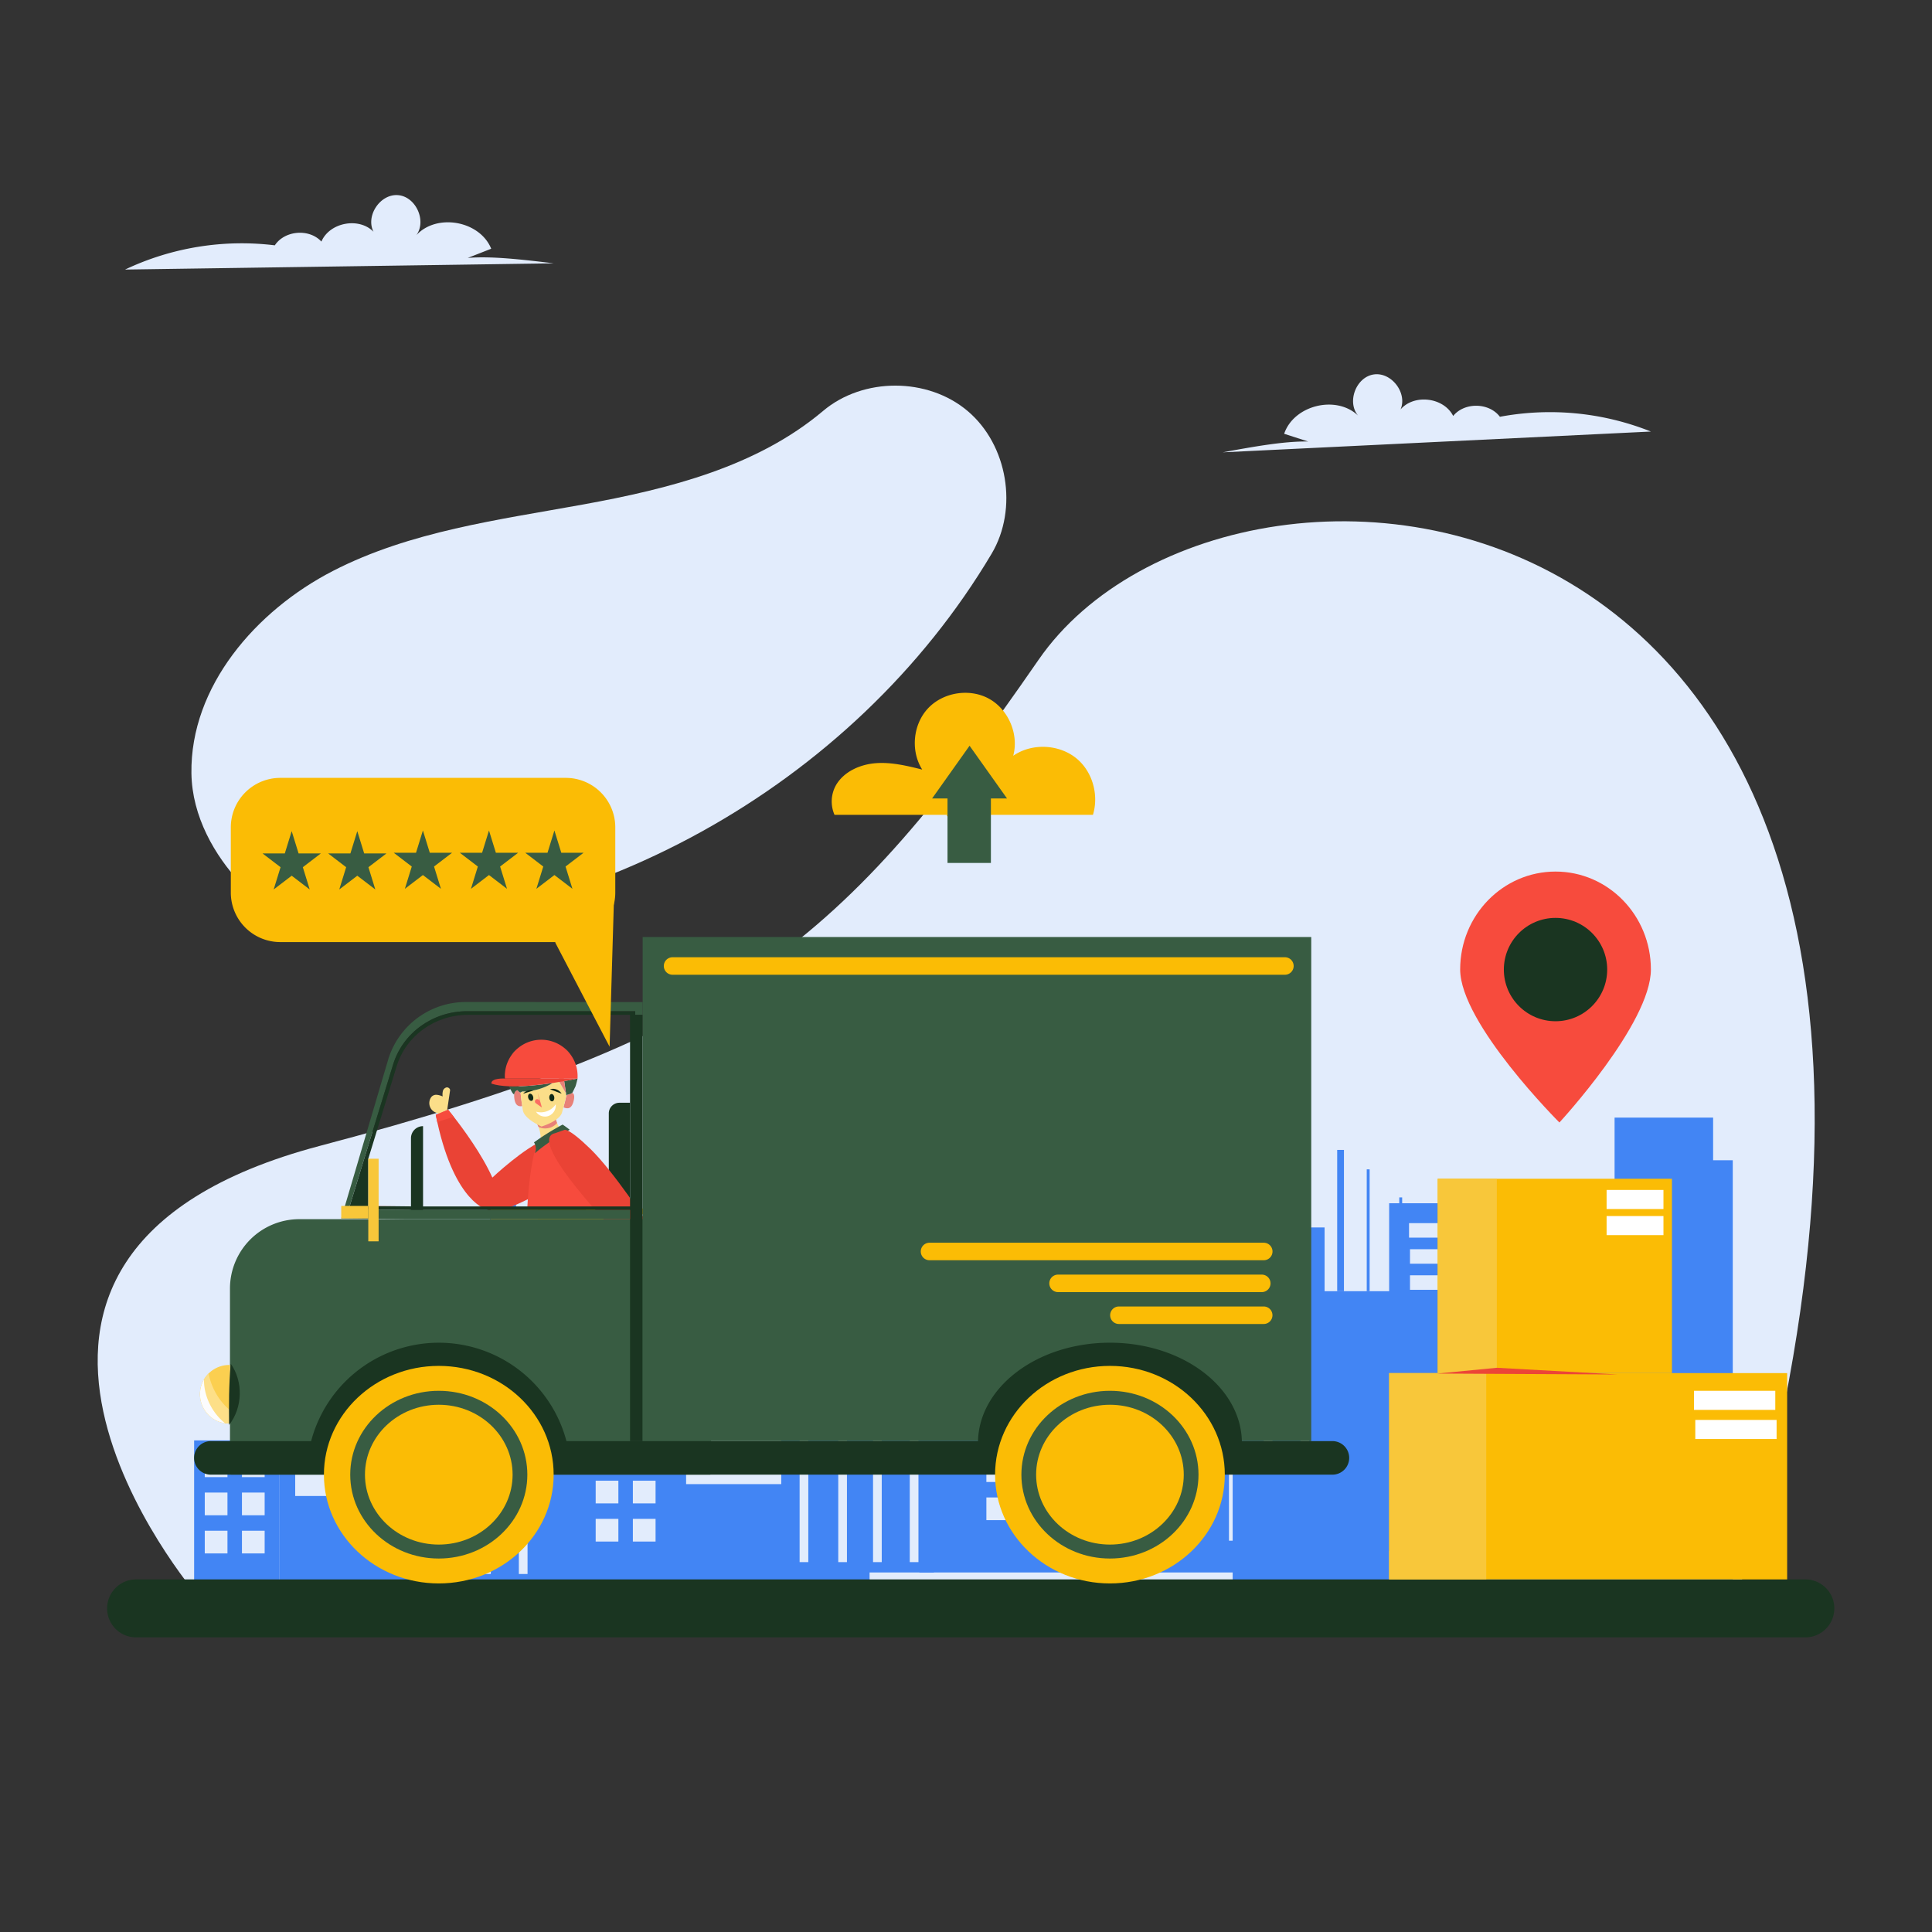 <svg xmlns="http://www.w3.org/2000/svg" viewBox="0 0 2000 2000" id="Deliveryservice">
  <rect x="0" y="0" width="2000" height="2000" fill="#333333" stroke="none"/>
  <g fill="#000000" class="color000000 svgShape">
    <path fill="#e2ecfc" d="M204.05,1651.47s-301.33-352.15,127.14-465.29,541.37-210,743.93-503.17,1074.1-214.76,719.59,982Z" class="colore2eefc svgShape"></path>
    <path fill="#e2ecfc" d="M322.91,962.41C603.79,969.19,883,814.76,1026.5,573.23c27.71-46.64,16.68-112.59-24.7-147.67s-108.25-35.17-149.72-.19c-68.65,57.89-159.68,80.71-248,96.79S424.59,549.92,344.72,591,196.91,710.66,198.16,800.45,292.21,961.67,322.91,962.41Z" class="colore2eefc svgShape"></path>
    <rect width="328" height="393.49" x="1438.05" y="1245.6" fill="#4285f4" class="colorccdeff svgShape"></rect>
    <rect width="81" height="15" x="1458.63" y="1266.19" fill="#e2ecfc" class="colore2eefc svgShape"></rect>
    <rect width="81" height="15" x="1556.63" y="1266.19" fill="#e2ecfc" class="colore2eefc svgShape"></rect>
    <rect width="81" height="15" x="1652.63" y="1266.19" fill="#e2ecfc" class="colore2eefc svgShape"></rect>
    <rect width="81" height="15" x="1459.63" y="1293.19" fill="#e2ecfc" class="colore2eefc svgShape"></rect>
    <rect width="81" height="15" x="1557.63" y="1293.19" fill="#e2ecfc" class="colore2eefc svgShape"></rect>
    <rect width="81" height="15" x="1653.63" y="1293.19" fill="#e2ecfc" class="colore2eefc svgShape"></rect>
    <rect width="81" height="15" x="1459.63" y="1320.19" fill="#e2ecfc" class="colore2eefc svgShape"></rect>
    <rect width="81" height="15" x="1557.63" y="1320.19" fill="#e2ecfc" class="colore2eefc svgShape"></rect>
    <rect width="81" height="15" x="1653.63" y="1320.19" fill="#e2ecfc" class="colore2eefc svgShape"></rect>
    <rect width="81" height="15" x="1460.63" y="1347.19" fill="#e2ecfc" class="colore2eefc svgShape"></rect>
    <rect width="81" height="15" x="1558.63" y="1347.19" fill="#e2ecfc" class="colore2eefc svgShape"></rect>
    <rect width="81" height="15" x="1654.63" y="1347.19" fill="#e2ecfc" class="colore2eefc svgShape"></rect>
    <rect width="81" height="15" x="1461.63" y="1374.19" fill="#e2ecfc" class="colore2eefc svgShape"></rect>
    <rect width="81" height="15" x="1559.63" y="1374.19" fill="#e2ecfc" class="colore2eefc svgShape"></rect>
    <rect width="81" height="15" x="1655.63" y="1374.19" fill="#e2ecfc" class="colore2eefc svgShape"></rect>
    <rect width="81" height="15" x="1461.63" y="1401.19" fill="#e2ecfc" class="colore2eefc svgShape"></rect>
    <rect width="81" height="15" x="1559.63" y="1401.19" fill="#e2ecfc" class="colore2eefc svgShape"></rect>
    <rect width="81" height="15" x="1655.63" y="1401.19" fill="#e2ecfc" class="colore2eefc svgShape"></rect>
    <rect width="275" height="100" x="1461.63" y="1442.34" fill="#e2ecfc" class="colore2eefc svgShape"></rect>
    <rect width="102" height="482.15" x="1671.41" y="1156.94" fill="#4285f4" class="colorccdeff svgShape"></rect>
    <rect width="30" height="438" x="1763.76" y="1201.09" fill="#4285f4" class="colorccdeff svgShape"></rect>
    <rect width="158" height="254" x="288.97" y="1386.1" fill="#4285f4" class="colorccdeff svgShape"></rect>
    <rect width="117.5" height="23" x="305.53" y="1411.18" fill="#e2ecfc" class="colore2eefc svgShape"></rect>
    <rect width="117.5" height="23" x="305.53" y="1449.6" fill="#e2ecfc" class="colore2eefc svgShape"></rect>
    <rect width="117.5" height="23" x="305.59" y="1488.01" fill="#e2ecfc" class="colore2eefc svgShape"></rect>
    <rect width="117.5" height="23" x="305.59" y="1525.64" fill="#e2ecfc" class="colore2eefc svgShape"></rect>
    <rect width="158" height="335" x="404.07" y="1305.1" fill="#4285f4" class="colorccdeff svgShape"></rect>
    <rect width="353.11" height="269" x="547.07" y="1371.1" fill="#4285f4" class="colorccdeff svgShape"></rect>
    <rect width="88" height="149" x="200.97" y="1491.1" fill="#4285f4" class="colorccdeff svgShape"></rect>
    <rect width="3" height="126.14" x="605.7" y="1244.96" fill="#4285f4" class="colorccdeff svgShape"></rect>
    <rect width="3" height="97.1" x="639.38" y="1274" fill="#4285f4" class="colorccdeff svgShape"></rect>
    <rect width="7" height="146.27" x="575.11" y="1224.83" fill="#4285f4" class="colorccdeff svgShape"></rect>
    <rect width="29" height="36.41" x="307.52" y="1349.69" fill="#4285f4" class="colorccdeff svgShape"></rect>
    <rect width="63" height="39.34" x="416.07" y="1265.75" fill="#4285f4" class="colorccdeff svgShape"></rect>
    <rect width="27" height="80.27" x="507.18" y="1224.83" fill="#4285f4" class="colorccdeff svgShape"></rect>
    <rect width="24" height="88.14" x="352.34" y="1297.96" fill="#4285f4" class="colorccdeff svgShape"></rect>
    <rect width="23.5" height="23.5" x="211.97" y="1505.6" fill="#e2ecfc" class="colore2eefc svgShape"></rect>
    <rect width="23.5" height="23.5" x="250.47" y="1505.6" fill="#e2ecfc" class="colore2eefc svgShape"></rect>
    <rect width="23.5" height="23.5" x="211.97" y="1545.1" fill="#e2ecfc" class="colore2eefc svgShape"></rect>
    <rect width="23.5" height="23.5" x="250.47" y="1545.1" fill="#e2ecfc" class="colore2eefc svgShape"></rect>
    <rect width="23.5" height="23.5" x="211.97" y="1584.6" fill="#e2ecfc" class="colore2eefc svgShape"></rect>
    <rect width="23.5" height="23.5" x="250.47" y="1584.6" fill="#e2ecfc" class="colore2eefc svgShape"></rect>
    <rect width="9" height="303" x="423.09" y="1326.39" fill="#e2ecfc" class="colore2eefc svgShape"></rect>
    <rect width="9" height="303" x="463.09" y="1326.39" fill="#e2ecfc" class="colore2eefc svgShape"></rect>
    <rect width="9" height="303" x="499.1" y="1326.39" fill="#e2ecfc" class="colore2eefc svgShape"></rect>
    <rect width="9" height="303" x="537.11" y="1326.39" fill="#e2ecfc" class="colore2eefc svgShape"></rect>
    <rect width="158" height="254" x="693.63" y="1373.81" fill="#4285f4" class="colorccdeff svgShape"></rect>
    <rect width="117.5" height="23" x="710.2" y="1398.9" fill="#e2ecfc" class="colore2eefc svgShape"></rect>
    <rect width="117.5" height="23" x="710.2" y="1437.31" fill="#e2ecfc" class="colore2eefc svgShape"></rect>
    <rect width="117.5" height="23" x="710.26" y="1475.73" fill="#e2ecfc" class="colore2eefc svgShape"></rect>
    <rect width="117.5" height="23" x="710.26" y="1513.36" fill="#e2ecfc" class="colore2eefc svgShape"></rect>
    <rect width="158" height="335" x="808.74" y="1292.81" fill="#4285f4" class="colorccdeff svgShape"></rect>
    <rect width="353.11" height="269" x="951.74" y="1358.81" fill="#4285f4" class="colorccdeff svgShape"></rect>
    <rect width="88" height="149" x="605.63" y="1478.81" fill="#4285f4" class="colorccdeff svgShape"></rect>
    <rect width="3" height="126.14" x="1010.37" y="1232.68" fill="#4285f4" class="colorccdeff svgShape"></rect>
    <rect width="3" height="97.1" x="1044.05" y="1261.71" fill="#4285f4" class="colorccdeff svgShape"></rect>
    <rect width="7" height="146.27" x="979.78" y="1212.54" fill="#4285f4" class="colorccdeff svgShape"></rect>
    <rect width="29" height="36.41" x="712.19" y="1337.41" fill="#4285f4" class="colorccdeff svgShape"></rect>
    <rect width="63" height="39.34" x="820.74" y="1253.47" fill="#4285f4" class="colorccdeff svgShape"></rect>
    <rect width="27" height="80.27" x="911.84" y="1212.54" fill="#4285f4" class="colorccdeff svgShape"></rect>
    <rect width="24" height="88.14" x="757.01" y="1285.68" fill="#4285f4" class="colorccdeff svgShape"></rect>
    <rect width="23.5" height="23.5" x="616.64" y="1493.31" fill="#e2ecfc" class="colore2eefc svgShape"></rect>
    <rect width="23.5" height="23.5" x="655.14" y="1493.31" fill="#e2ecfc" class="colore2eefc svgShape"></rect>
    <rect width="23.5" height="23.5" x="616.64" y="1532.81" fill="#e2ecfc" class="colore2eefc svgShape"></rect>
    <rect width="23.5" height="23.5" x="655.14" y="1532.81" fill="#e2ecfc" class="colore2eefc svgShape"></rect>
    <rect width="23.5" height="23.5" x="616.64" y="1572.31" fill="#e2ecfc" class="colore2eefc svgShape"></rect>
    <rect width="23.5" height="23.5" x="655.14" y="1572.31" fill="#e2ecfc" class="colore2eefc svgShape"></rect>
    <rect width="9" height="303" x="827.76" y="1314.1" fill="#e2ecfc" class="colore2eefc svgShape"></rect>
    <rect width="9" height="303" x="867.76" y="1314.1" fill="#e2ecfc" class="colore2eefc svgShape"></rect>
    <rect width="9" height="303" x="903.77" y="1314.1" fill="#e2ecfc" class="colore2eefc svgShape"></rect>
    <rect width="9" height="303" x="941.78" y="1314.1" fill="#e2ecfc" class="colore2eefc svgShape"></rect>
    <rect width="158" height="254" x="1098.1" y="1351.65" fill="#4285f4" class="colorccdeff svgShape"></rect>
    <rect width="117.5" height="23" x="1114.67" y="1376.74" fill="#e2ecfc" class="colore2eefc svgShape"></rect>
    <rect width="117.5" height="23" x="1114.67" y="1415.15" fill="#e2ecfc" class="colore2eefc svgShape"></rect>
    <rect width="117.5" height="23" x="1114.73" y="1453.56" fill="#e2ecfc" class="colore2eefc svgShape"></rect>
    <rect width="117.5" height="23" x="1114.73" y="1491.2" fill="#e2ecfc" class="colore2eefc svgShape"></rect>
    <rect width="158" height="335" x="1213.2" y="1270.65" fill="#4285f4" class="colorccdeff svgShape"></rect>
    <rect width="353.11" height="269" x="1356.2" y="1336.65" fill="#4285f4" class="colorccdeff svgShape"></rect>
    <rect width="88" height="149" x="1010.1" y="1456.65" fill="#4285f4" class="colorccdeff svgShape"></rect>
    <rect width="3" height="126.14" x="1414.84" y="1210.51" fill="#4285f4" class="colorccdeff svgShape"></rect>
    <rect width="3" height="97.1" x="1448.52" y="1239.55" fill="#4285f4" class="colorccdeff svgShape"></rect>
    <rect width="7" height="146.27" x="1384.25" y="1190.38" fill="#4285f4" class="colorccdeff svgShape"></rect>
    <rect width="29" height="36.41" x="1116.66" y="1315.24" fill="#4285f4" class="colorccdeff svgShape"></rect>
    <rect width="63" height="39.34" x="1225.21" y="1231.31" fill="#4285f4" class="colorccdeff svgShape"></rect>
    <rect width="27" height="80.27" x="1316.31" y="1190.38" fill="#4285f4" class="colorccdeff svgShape"></rect>
    <rect width="24" height="88.14" x="1161.48" y="1263.52" fill="#4285f4" class="colorccdeff svgShape"></rect>
    <rect width="23.5" height="23.5" x="1021.1" y="1471.15" fill="#e2ecfc" class="colore2eefc svgShape"></rect>
    <rect width="23.5" height="23.5" x="1059.6" y="1471.15" fill="#e2ecfc" class="colore2eefc svgShape"></rect>
    <rect width="23.5" height="23.5" x="1021.1" y="1510.65" fill="#e2ecfc" class="colore2eefc svgShape"></rect>
    <rect width="23.5" height="23.5" x="1059.6" y="1510.65" fill="#e2ecfc" class="colore2eefc svgShape"></rect>
    <rect width="23.5" height="23.5" x="1021.1" y="1550.15" fill="#e2ecfc" class="colore2eefc svgShape"></rect>
    <rect width="23.5" height="23.5" x="1059.6" y="1550.15" fill="#e2ecfc" class="colore2eefc svgShape"></rect>
    <rect width="9" height="303" x="1232.23" y="1291.94" fill="#e2ecfc" class="colore2eefc svgShape"></rect>
    <rect width="9" height="303" x="1272.23" y="1291.94" fill="#e2ecfc" class="colore2eefc svgShape"></rect>
    <rect width="9" height="303" x="1308.24" y="1291.94" fill="#e2ecfc" class="colore2eefc svgShape"></rect>
    <rect width="9" height="303" x="1346.24" y="1291.94" fill="#e2ecfc" class="colore2eefc svgShape"></rect>
    <rect width="162" height="123.31" x="1276.05" y="1516.64" fill="#4285f4" class="colorccdeff svgShape"></rect>
    <rect width="6" height="6" x="1584.1" y="1608.83" fill="#4285f4" class="colorccdeff svgShape"></rect>
    <path fill="#e2ecfc" d="m1354.2 457.06-24.84-8c10-29.64 53.92-40.47 76.5-18.84-11.85-14.18-2-39.93 16.29-42.59s35 19.25 27.71 36.21c14.15-16.31 44.75-12.51 54.47 6.77 11.67-14.46 37.21-14 48.37.84A281.92 281.92 0 0 1 1709 446.73l-443.26 21.51C1297.63 462.41 1329.56 456.58 1354.2 457.06ZM484.21 267l24.29-9.52c-11.8-29-56.36-37-77.53-14 10.93-14.9-.52-40-18.94-41.47s-33.76 21.42-25.38 37.88c-15.15-15.39-45.45-9.66-53.94 10.19-12.56-13.7-38-11.65-48.22 3.88a281.8 281.8 0 0 0-155 25.08l443.74-6.45C541 268.74 508.77 264.92 484.21 267Z" class="colore2eefc svgShape"></path>
    <path fill="#1a3521" d="M110.88 1665h0a30 30 0 0 1 30-30h1728a30 30 0 0 1 30 30h0a30 30 0 0 1-30 30h-1728A30 30 0 0 1 110.88 1665ZM630.23 1248.86v-96.29a11 11 0 0 1 11-11h11v107.29Z" class="color1a1a35 svgShape"></path>
    <path fill="#fbde89" d="M548.68,1157.67c3.31-.19,3.12,1,5.55,3.25a10.32,10.32,0,0,1,2.19,3.32,35.59,35.59,0,0,1,3.15,18.72,68.33,68.33,0,0,1,21.18-12.9c-3.48-4.82-5.35-10.6-6.91-16.34a29.68,29.68,0,0,0-2-5.74,5.93,5.93,0,0,0-1.71-2.19,6.18,6.18,0,0,0-4.56-.68c-4.21.65-8,2.78-11.64,5q-4.14,2.58-8.09,5.44c-.92.67,2.89,1.48,2.81,2.62" class="colorfbb089 svgShape"></path>
    <path fill="#ea4335" d="M560,1234.22s-44.39,25.82-55.43,18.1c0,0-33.29-6.46-51.88-90.67-.55-2.46-1.08-5-1.6-7.6l12.8-5.28s2.24,2.69,5.8,7.26c9.7,12.45,29.2,38.86,40,63,0,0,33.88-31.92,55.07-39.42Z" class="colore44531 svgShape"></path>
    <path fill="#f74b3d" d="M558.3,1185.46a2.5,2.5,0,0,0-1.59,4c-2.56.6-3.59,3.63-4.14,6.2-8.13,38-7.11,77.23-9.08,116a94.37,94.37,0,0,1-2,17,122.78,122.78,0,0,0,25.34-1.12c6.52-1,13-2.48,19.63-2.1,6,.34,11.77,2.23,17.67,3.31a66.53,66.53,0,0,0,27.35-.74c2.11-7,1.78-14.57,1-21.89-2.15-20.87-7.61-41.23-13-61.5-2.31-8.62-4.65-17.3-8.44-25.39a153,153,0,0,0-7.94-14.2l-18.56-30.57a4.45,4.45,0,0,0-2.13-2.15c-1.41-.46-2.82.57-4,1.5a83.39,83.39,0,0,1-22.34,12.88" class="colorf75c3d svgShape"></path>
    <path fill="#385c42" d="M582.87,1163.93a257.48,257.48,0,0,0-30.09,18.66,11.46,11.46,0,0,1,.82,11.3,202.63,202.63,0,0,1,36.19-24.33,88.82,88.82,0,0,0-7.35-5.37" class="color38385c svgShape"></path>
    <rect width="193.96" height="103.92" x="507.88" y="1251.03" fill="#fbbc05" class="colorfebe3d svgShape"></rect>
    <rect width="48.96" height="103.92" x="507.88" y="1251.03" fill="#f8c73a" class="colorf8a23a svgShape"></rect>
    <rect width="47.08" height="10.2" x="647.73" y="1257.01" fill="#ffffff" class="colorffffff svgShape"></rect>
    <rect width="47.08" height="10.2" x="647.73" y="1270.96" fill="#ffffff" class="colorffffff svgShape"></rect>
    <path fill="#ea4335" d="M574.31,1173.19l9.7-3.42s3.27-3.64,27.3,19.71,59.38,77.59,59.38,77.59L623,1348.42l-15.61-10,21.26-72.3s-111.73-117.22-30.76-88.95" class="colore44531 svgShape"></path>
    <path fill="#fbde89" d="M607.56,1337.86c-3.68,1-6.58,3-9.83,5a3.1,3.1,0,0,0-.88.68,3,3,0,0,0-.48,1.22,53.73,53.73,0,0,1-4.54,12.35,55.24,55.24,0,0,0,12.65,1.93,4.16,4.16,0,0,0,1.65-.17,3.78,3.78,0,0,0,1.61-1.41,20.86,20.86,0,0,0,2.51-4.34c4.84-1,9.32-1.21,12.72-4.67-4.31-2-8.14-6.13-12.2-8.62a26.77,26.77,0,0,0-3.27-2" class="colorfbb089 svgShape"></path>
    <path fill="#e1d4b0" d="M585.39,1108.45c.47-.1.93-.22,1.39-.35l.28-.08h0l-.28.08C586.32,1108.23,585.85,1108.34,585.39,1108.45Z" class="colore1c2b0 svgShape"></path>
    <path fill="#e88178" d="M532.28 1133a19 19 0 0 0 .06 3.15c.47 5.1 2.06 7.59 4.1 8.55a3.52 3.52 0 0 0 .45.18 6.58 6.58 0 0 0 3.69.1c-.47-3.23-.89-6.33-1.19-9-.22-1.92-.4-3.64-.51-5.07-.69.48-3.14-2.31-3.14-2.31C533.65 1129 532.6 1130.89 532.28 1133ZM565.73 1166.82a.12.12 0 0 0 0 0S565.7 1166.82 565.73 1166.82Zm-9.83-4.07c1.62.51 4.12-3.51 5.41-3.2 1.66.4 2.92.64 3.5.75l.13 0v.08l.09-.06.11 0v-.08c.3-.18.94-.58 1.8-1.15.58-.38 1.26-.85 2-1.37h0c1.33-1 5.09-.77 6.64-2.09.29 2.48-.45 3.48 1.13 6.86a11 11 0 0 1-.86.94 15.5 15.5 0 0 1-3.15 2.44 16.3 16.3 0 0 1-5.29 2 16.77 16.77 0 0 1-4.88.19 15.42 15.42 0 0 1-4.6-1.24c-.35-.16-.31-.41-.65-.6C557.74 1163.93 558.21 1169.74 555.9 1162.75ZM583.35 1146.25a8.17 8.17 0 0 0 4.65 1 5.15 5.15 0 0 0 1.21-.32c2-.83 3.76-3.13 4.77-7.89 1.08-5.09 0-7.15-1.7-7.74l0 0a2.33 2.33 0 0 1-.75.5c-.94.93-4.61 1.1-5.2 2.14-.1.52-.22 1.07-.35 1.65-.05.26-.11.52-.17.79l-.09.4c-.06.27-.13.54-.19.83l0 .12c-.12.5-.24 1-.36 1.54l-.13.53s0 0 0 .06c-.07.27-.14.55-.2.82s-.1.42-.16.63C584.23 1142.91 583.81 1144.56 583.35 1146.25Z" class="colore88a78 svgShape"></path>
    <path fill="#e6efff" d="M546.75,1123.37l12-2.4a7.52,7.52,0,0,0-1.09-.48,10.1,10.1,0,0,0-9.74,1.73h0A7.81,7.81,0,0,0,546.75,1123.37Z" class="colorffece6 svgShape"></path>
    <path fill="#fbde89" d="M538.88,1130.88h0c.12,1.43.29,3.15.51,5.07.31,2.7.72,5.79,1.19,9,.21,1.45.44,2.93.68,4.41.5,3.11,2.92,6.06,5.9,8.6a47.6,47.6,0,0,0,6,4.31c1.45.89,2.83,1.65,4,2.26,1.51.79,2.68,1.33,3.21,1.57l.12.06.1,0,.11,0c.33-.11,1-.34,2-.68.65-.23,1.43-.52,2.27-.85h0c1.52-.6,3.3-1.36,5.12-2.27a39.57,39.57,0,0,0,6.49-4c2.5-1.92,4.49-4.16,5.2-6.65.53-1.86,1-3.71,1.51-5.51s.87-3.35,1.26-4.91c0-.21.11-.42.16-.63s.14-.56.2-.82c0,0,0,0,0-.06,0-.18.09-.36.13-.53.13-.53.25-1,.36-1.54l0-.12c.06-.28.13-.56.19-.83l.09-.4c.06-.27.12-.53.17-.79.13-.58.25-1.14.35-1.65a1.11,1.11,0,0,0-.07.16c-.12-.77-.23-1.55-.34-2.32-.86-1.49-2.14-3.69-3.62-6.22l-.8-1.36-1.06-1.81-.81-1.38c-.28-.46-.55-.93-.83-1.4l-1.32-2.23a56.55,56.55,0,0,1-5.34,3.72,5.84,5.84,0,0,0-.93.08l.44.22a60.52,60.52,0,0,1-29.4,8.47l-1.5,0C540.64,1129.93,539,1131,538.88,1130.88Z" class="colorfbb089 svgShape"></path>
    <path fill="#385c42" d="M583.64 1116.52Zm.64-31.65-.31-.18a37.82 37.82 0 0 1 6.65 7A17.24 17.24 0 0 0 584.28 1084.87Zm-16.42 31.65Zm3.44 4.75c-13.67 2-30.36 3.79-44.39 3.26l.13.21h0c1 1.76 2.35 5.35 4 7.26a4.12 4.12 0 0 0 1.22 1v0c.31-2.11 1.36-4 3.45-4.42 0 0 2.46 2.78 3.15 2.31h0c.06.07 1.76-1 1.85-1l1.5 0a60.55 60.55 0 0 0 29.41-8.47Zm-42.71-4.75h-4.08v0h4.08Zm.94-24.72.21.09a37.67 37.67 0 0 1 6.09-6.59A22.42 22.42 0 0 0 529.53 1091.8ZM597.92 1116.43c-.41 1.73-.82 3.47-1.28 5.17-.27 1-.56 2-.87 3l-3.06 6.29-.31.3-.11.11 0 0a2.27 2.27 0 0 1-.75.5c-.94.93-4.61 1.1-5.2 2.14a1.11 1.11 0 0 0-.07.16c-.11-.77-.23-1.55-.34-2.32 0-.3-.09-.6-.13-.9q-.87-5.87-1.73-11.71l4.76-.87c4-.75 6.85-1.34 8.19-1.63h0l.79-.17v-.07Z" class="color38385c svgShape"></path>
    <path fill="#e88178" d="M577.47,1117.42l1.32,2.23.83,1.4.81,1.38,1.06,1.81.8,1.36c1.48,2.53,2.75,4.73,3.62,6.22,0-.3-.09-.6-.13-.89q-1.14-7.7-2.27-15.38h0c-.16-1.06-.31-2.11-.47-3.17l-1,1A57.42,57.42,0,0,1,577.47,1117.42Z" class="colore88a78 svgShape"></path>
    <path fill="#34a853" d="M565.77 1089.22c.37 0 .75.07 1.12.12s.63.08.94.14l.64.11.67.14.66.16q.44.1.87.24c.37.11.75.23 1.11.36l.31.11c.24.09.49.17.73.27l.42.17.3.12a3.49 3.49 0 0 1 .34.15l1 .47c.33.16.66.33 1 .51s.35.19.52.29l.37.22h0l.1.06.21.13.27.17a27.14 27.14 0 0 1 3.19 2.33l.16.14a27.53 27.53 0 0 1 2.13 2c.1.11.2.21.29.32s.3.33.44.5l.42.5c.17.2.33.41.49.61s.19.24.28.37.31.43.46.65l.35.51c.08.12.16.24.23.36l.12.19c.05.07.08.14.13.2.15.25.3.5.44.76s.28.51.41.78.26.52.38.79.24.53.35.8.11.27.16.4c.05-.12.09-.25.13-.37l.08-.26s0 0 0 0l0-.09h0v0c0-.09.05-.19.08-.28s.11-.43.16-.65 0-.16.05-.24a2 2 0 0 0 0-.24l.06-.41a.22.22 0 0 0 0-.08.41.41 0 0 0 0-.11c0-.12 0-.23 0-.35a.22.22 0 0 0 0-.08c0-.18 0-.35 0-.53s0-.3 0-.45 0-.51 0-.76v-.14a2.81 2.81 0 0 0 0-.29 2.45 2.45 0 0 0 0-.27c0-.19 0-.39 0-.58 0 0 0 0 0-.06 0-.2-.05-.39-.08-.59s0-.29-.08-.44l-.09-.44c0-.06 0-.13 0-.19a2 2 0 0 0-.07-.26c0-.12-.06-.24-.1-.36a.83.83 0 0 0 0-.15c0-.11-.06-.23-.1-.34-.09-.29-.19-.57-.29-.85l-.15-.39c-.12-.29-.25-.57-.38-.85l-.15-.3h0l-.27-.49c0-.1-.11-.19-.17-.29s-.12-.19-.17-.29-.24-.38-.37-.56l-.26-.37c-.14-.18-.27-.36-.41-.53l-.44-.51a3.26 3.26 0 0 0-.31-.33 6.25 6.25 0 0 0-.45-.44l-.47-.42-.32-.27-.45-.34-.31-.22-.48-.32-.49-.29a3.65 3.65 0 0 0-.34-.18l-.34-.17-.32-.15-.44-.19-.33-.14-.15 0-.16-.06-.32-.11-.4-.13c-.32-.1-.65-.19-1-.26l-.47-.1-.44-.08-.15 0h-.07l-.37-.05-.46 0-.21 0-.35 0-.56 0H574c-.32 0-.63 0-1 0l-.31 0-.63.08h0l-.62.11-.62.13-.61.16-.55.17-.12 0-.41.14-.18.07-.51.21-.43.2-.37.18-.1 0-.36.19A10.78 10.78 0 0 0 565.77 1089.22ZM597.84 1116.45v.07l-.79.17.57-.17Z" class="color82635a svgShape"></path>
    <path fill="#102917" d="m581.36 1132.16-12-4.55A10.48 10.48 0 0 1 581.36 1132.16ZM551.9 1129l-10.3 3.2A9.7 9.7 0 0 1 551.9 1129ZM548.23 1132.25c1.37-.43 3 .86 3.61 2.87s0 4-1.34 4.4-3-.85-3.61-2.86S546.87 1132.68 548.23 1132.25ZM570.88 1132.55c1.42-.13 2.73 1.46 2.92 3.56s-.81 3.9-2.24 4-2.73-1.47-2.92-3.56S569.45 1132.68 570.88 1132.55Z" class="color101029 svgShape"></path>
    <path fill="#fb6e62" d="M556.59,1131c.58,2.84,1.15,5.68,1.73,8.52a2.34,2.34,0,1,0-3.6,2.57l6.27,4.44" class="colorfb6562 svgShape"></path>
    <path fill="#ffffff" d="M554.91,1150.81a18.62,18.62,0,0,0,20.39-7.61,11.75,11.75,0,0,1-7.31,12C563.26,1157,557.43,1155.15,554.91,1150.81Z" class="colorffffff svgShape"></path>
    <path fill="#fbde89" d="M462.9,1149.23q1.5-10.18,3-20.36c.27-1.85-1.8-3.46-3.65-3.17a5.11,5.11,0,0,0-3.78,3.76,14.94,14.94,0,0,0-.23,5.58,19.34,19.34,0,0,0-6.1-1.69,6.59,6.59,0,0,0-5.66,2.3,10.54,10.54,0,0,0,6.94,16.69c.1.63.19,1.26.29,1.89A25.53,25.53,0,0,1,462.9,1149.23Z" class="colorfbb089 svgShape"></path>
    <path fill="#f74b3d" d="m469.66 1156-17 5.62c-.55-2.46-1.08-5-1.6-7.6l12.8-5.28S466.1 1151.46 469.66 1156ZM597.92 1114c0 .84 0 1.68-.08 2.5l-.23.07H522.69c-.06-.85-.09-1.7-.09-2.57s0-2 .12-3a37.35 37.35 0 0 1 3.4-12.91 36.76 36.76 0 0 1 3.62-6.15A37.69 37.69 0 0 1 596 1102c.28.83.53 1.68.75 2.53A38.58 38.58 0 0 1 597.92 1114Z" class="colorf75c3d svgShape"></path>
    <path fill="#ea4335" d="M597.61,1116.52l-.57.17h0c-1.34.29-4.22.88-8.19,1.63-1.45.27-3,.57-4.76.87-3.74.66-8.06,1.38-12.74,2.07-13.67,2-30.36,3.79-44.39,3.26-7-.26-13.31-1.1-18.28-2.77-.07,0,0,0,0-.12-.33-6,14-5.1,14-5.1h75Z" class="colore44531 svgShape"></path>
    <path fill="#385c42" d="M736.09,1333.9v182.36a71.6,71.6,0,0,1-.74,10.31H238.81a71.6,71.6,0,0,1-.74-10.31V1333.9a71.82,71.82,0,0,1,71.82-71.82H664.26A71.82,71.82,0,0,1,736.09,1333.9Z" class="color38385c svgShape"></path>
    <polygon fill="#a54c45" points="427.78 1262.08 427.46 1262.08 427.46 1262.07 427.78 1262.08" class="colora54545 svgShape"></polygon>
    <path fill="#385c42" d="M381.25,1248.36v.35h32.08Zm0,0v.35h32.08Zm0,0v.35h32.08Zm100.89-211.07a83.91,83.91,0,0,0-80.47,60.13l-48.43,163.91,66.2.74H652.22v-9.51H423.89l-62.93-.68,20.29-66.12L407,1101.84c10-32.64,41.14-55,76.48-55H657.57v3.71h7.71v-13.22ZM381.25,1248.36v.35h32.08Zm0,0v.35h32.08Z" class="color38385c svgShape"></path>
    <path fill="#e88279" d="M381.25,1248.36v.35h32.08Z" class="colore87979 svgShape"></path>
    <path fill="#1a3521" d="M657.58,1050.51v-3.71H483.48c-35.34,0-66.47,22.4-76.48,55l-25.75,83.92L361,1251.88l62.93.68H652.23v239.26h13.06V1050.5h-7.71ZM427.26,1248.86H427l-13.64-.15H381.25v-49.2l4.22-13.74,25.22-82.19c9.65-31.46,39.66-53,73.73-53H652.23v198.34h-225Z" class="color1a1a35 svgShape"></path>
    <polygon fill="#f7c1bc" points="413.33 1248.71 381.25 1248.71 381.25 1248.36 413.33 1248.71" class="colorf7bcbc svgShape"></polygon>
    <path fill="#fbcf50" d="M238.2,1413v60.63h-.84a30.34,30.34,0,0,1-26.24-45.55A30.38,30.38,0,0,1,237.36,1413Z" class="colorfbb750 svgShape"></path>
    <path fill="#fddf88" d="M238.2,1460v13.67h-.84a30.34,30.34,0,0,1-26.24-45.55,30,30,0,0,1,4.85-6.28A66.31,66.31,0,0,0,238.2,1460Z" class="colorfdec88 svgShape"></path>
    <path fill="#fcfcfd" d="M233,1473.33a30.34,30.34,0,0,1-21.85-45.23C211,1445.31,219.5,1462.57,233,1473.33Z" class="colorfdfdfc svgShape"></path>
    <path fill="#1a3521" d="M238.88,1411.72c13.08,18.49,12.33,45.58-1.74,63.32C237,1454.45,236.82,1433.86,238.88,1411.72Z" class="color1a1a35 svgShape"></path>
    <rect width="692.1" height="521.83" x="665.29" y="970" fill="#385c42" class="color38385c svgShape"></rect>
    <path fill="#1a3521" d="M586.88 1493.81H321.58a136.65 136.65 0 0 1 265.3 0ZM1285.61 1493.81H1012.4c0-57.35 61.16-103.84 136.6-103.84S1285.61 1436.46 1285.61 1493.81Z" class="color1a1a35 svgShape"></path>
    <path fill="#1a3521" d="M1396.68,1509.2a17.38,17.38,0,0,1-17.37,17.37h-1161a17.37,17.37,0,0,1,0-34.74h1161A17.37,17.37,0,0,1,1396.68,1509.2Z" class="color1a1a35 svgShape"></path>
    <ellipse cx="454.23" cy="1526.57" fill="#fbbc05" rx="118.91" ry="112.6" class="colorfebe3d svgShape"></ellipse>
    <ellipse cx="454.23" cy="1526.57" fill="#385c42" rx="91.67" ry="86.81" class="color38385c svgShape"></ellipse>
    <ellipse cx="454.23" cy="1526.57" fill="#fbbc05" rx="76.42" ry="72.37" class="colorfebe3d svgShape"></ellipse>
    <ellipse cx="1149.01" cy="1526.57" fill="#fbbc05" rx="118.91" ry="112.6" class="colorfebe3d svgShape"></ellipse>
    <ellipse cx="1149.01" cy="1526.57" fill="#385c42" rx="91.67" ry="86.81" class="color38385c svgShape"></ellipse>
    <ellipse cx="1149.01" cy="1526.57" fill="#fbbc05" rx="76.42" ry="72.37" class="colorfebe3d svgShape"></ellipse>
    <rect width="10.69" height="85.51" x="381.25" y="1199.51" fill="#f8c73a" class="colorf8a23a svgShape"></rect>
    <rect width="28" height="12.97" x="353.25" y="1248.36" fill="#f8c73a" class="colorf8a23a svgShape"></rect>
    <path fill="#1a3521" d="M425.44,1252.57v-74.28a12.5,12.5,0,0,1,12.5-12.5h0v86.78Z" class="color1a1a35 svgShape"></path>
    <rect width="412" height="213.57" x="1438.05" y="1421.43" fill="#fbbc05" class="colorfebe3d svgShape"></rect>
    <rect width="100.5" height="213.57" x="1438.05" y="1421.43" fill="#f8c73a" class="colorf8a23a svgShape"></rect>
    <rect width="242.49" height="201.18" x="1488.31" y="1220.25" fill="#fbbc05" class="colorfebe3d svgShape"></rect>
    <rect width="61.21" height="201.18" x="1488.31" y="1220.25" fill="#f8c73a" class="colorf8a23a svgShape"></rect>
    <polygon fill="#ec4537" points="1487.68 1421.92 1549.51 1415.92 1674.91 1422.85 1487.68 1421.92" class="colorec7f37 svgShape"></polygon>
    <rect width="84.17" height="19.76" x="1753.61" y="1439.75" fill="#ffffff" class="colorffffff svgShape"></rect>
    <rect width="84.17" height="19.76" x="1754.96" y="1469.9" fill="#ffffff" class="colorffffff svgShape"></rect>
    <rect width="58.86" height="19.76" x="1663.15" y="1231.83" fill="#ffffff" class="colorffffff svgShape"></rect>
    <rect width="58.86" height="19.76" x="1663.15" y="1258.84" fill="#ffffff" class="colorffffff svgShape"></rect>
    <path fill="#f74b3d" d="M1511.56,1003.58c0-56,44.19-101.34,98.71-101.34S1709,947.61,1709,1003.58,1614.3,1162,1614.3,1162,1511.56,1059.55,1511.56,1003.58Z" class="colorf75c3d svgShape"></path>
    <circle cx="1610.27" cy="1003.69" r="53.49" fill="#1a3521" class="color1a1a35 svgShape"></circle>
  </g>
  <g fill="#000000" class="color000000 svgShape">
    <path fill="#fbbc05" d="M953.18 1295.53h0a9.06 9.06 0 0 1 9.06-9.06h346a9.06 9.06 0 0 1 9.06 9.06h0a9.06 9.06 0 0 1-9.06 9.06h-346A9.06 9.06 0 0 1 953.18 1295.53ZM687.18 1000h0a9.06 9.06 0 0 1 9.06-9.06h633.89a9.06 9.06 0 0 1 9.06 9.06h0a9.06 9.06 0 0 1-9.06 9.06H696.24A9.06 9.06 0 0 1 687.18 1000ZM1086.24 1328.53h0a9.06 9.06 0 0 1 9.06-9.06h210.89a9.06 9.06 0 0 1 9.06 9.06h0a9.06 9.06 0 0 1-9.06 9.06H1095.3A9.06 9.06 0 0 1 1086.24 1328.53ZM1149.24 1361.53h0a9.06 9.06 0 0 1 9.06-9.06h149.89a9.06 9.06 0 0 1 9.06 9.06h0a9.06 9.06 0 0 1-9.06 9.06H1158.3A9.06 9.06 0 0 1 1149.24 1361.53ZM1131.41 843.52H1025.15v.8q-22.37-.26-44.92.63v-1.43H863.89a34.5 34.5 0 0 1 1.86-31.31c8.41-13.81 25-21 41.08-22.18s32.15 2.74 47.83 6.63c-12.25-19.39-9.56-47 6.23-63.6s43.17-20.81 63.18-9.6 30.78 36.74 24.83 58.9c19.7-13.65 48.61-12 66.66 3.77C1131.38 800 1137.52 823.54 1131.41 843.52Z" class="colorfebe3d svgShape"></path>
    <rect width="44.92" height="70.52" x="980.86" y="822.8" fill="#385c42" class="color38385c svgShape"></rect>
    <polygon fill="#385c42" points="1003.69 771.98 964.93 826.54 1042.45 826.54 1003.69 771.98" class="color38385c svgShape"></polygon>
    <path fill="#fbbc05" d="M238.94,924V856.49a51.24,51.24,0,0,1,51.24-51.24H585.7a51.24,51.24,0,0,1,51.24,51.24V924a51.24,51.24,0,0,1-51.24,51.24H290.19A51.23,51.23,0,0,1,238.94,924Z" class="colorfebe3d svgShape"></path>
    <polygon fill="#385c42" points="301.96 860.4 309.09 883.46 332.15 883.46 313.49 897.72 320.62 920.78 301.96 906.53 283.3 920.78 290.43 897.72 271.77 883.46 294.83 883.46 301.96 860.4" class="color38385c svgShape"></polygon>
    <polygon fill="#385c42" points="369.87 860.4 376.99 883.46 400.06 883.46 381.4 897.72 388.52 920.78 369.87 906.53 351.21 920.78 358.34 897.72 339.68 883.46 362.74 883.46 369.87 860.4" class="color38385c svgShape"></polygon>
    <polygon fill="#385c42" points="437.79 859.71 444.92 882.77 467.98 882.77 449.32 897.03 456.45 920.09 437.79 905.84 419.13 920.09 426.26 897.03 407.6 882.77 430.66 882.77 437.79 859.71" class="color38385c svgShape"></polygon>
    <polygon fill="#385c42" points="506.19 859.71 513.32 882.77 536.38 882.77 517.72 897.03 524.85 920.09 506.19 905.84 487.54 920.09 494.66 897.03 476 882.77 499.07 882.77 506.19 859.71" class="color38385c svgShape"></polygon>
    <polygon fill="#385c42" points="573.92 859.71 581.05 882.77 604.11 882.77 585.45 897.03 592.58 920.09 573.92 905.84 555.26 920.09 562.39 897.03 543.73 882.77 566.79 882.77 573.92 859.71" class="color38385c svgShape"></polygon>
    <polygon fill="#fbbc05" points="635.72 926.04 631.06 1083.6 574.71 975.57 635.72 926.04" class="colorfebe3d svgShape"></polygon>
  </g>
</svg>
